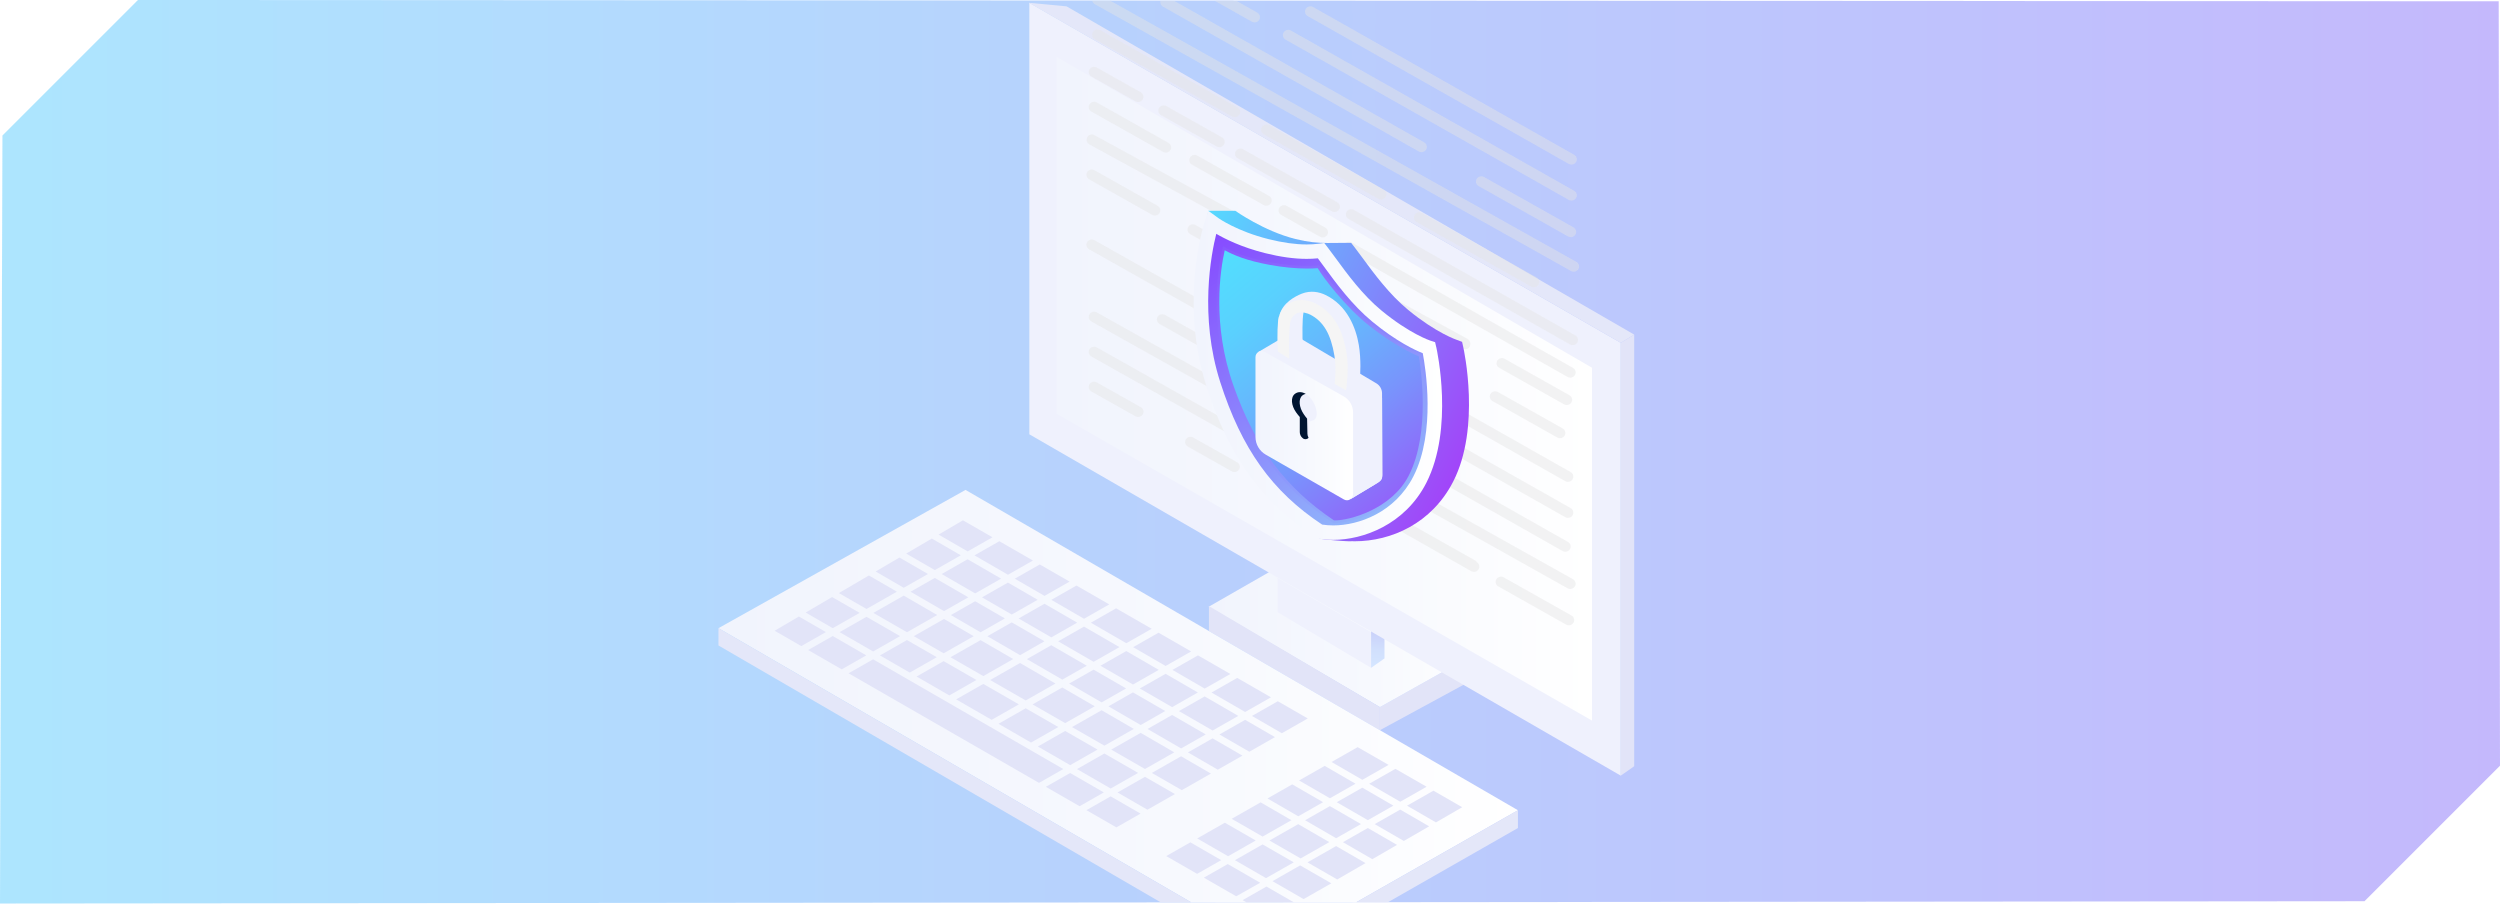 <?xml version="1.0" encoding="UTF-8"?>
<svg xmlns="http://www.w3.org/2000/svg" xmlns:xlink="http://www.w3.org/1999/xlink" id="Layer_2" data-name="Layer 2" viewBox="0 0 482.694 174.449">
  <defs>
    <style>
      .cls-1 {
        fill: none;
      }

      .cls-2 {
        fill: url(#_ÂÁ_Ï_ÌÌ_È_ËÂÌÚ_414-2);
      }

      .cls-3 {
        fill: url(#linear-gradient);
        opacity: .5;
      }

      .cls-4 {
        fill: url(#_ÂÁ_Ï_ÌÌ_È_ËÂÌÚ_90);
      }

      .cls-5 {
        clip-path: url(#clippath);
      }

      .cls-6 {
        fill: #001531;
      }

      .cls-7 {
        fill: #f5f5f5;
      }

      .cls-8 {
        fill: #fff;
      }

      .cls-9 {
        fill: #e5e5e5;
      }

      .cls-10 {
        fill: #e2e4f8;
      }

      .cls-11 {
        fill: #e4e7f9;
      }

      .cls-12 {
        fill: #eff1fd;
      }

      .cls-13 {
        fill: url(#linear-gradient-8);
      }

      .cls-14 {
        fill: url(#linear-gradient-3);
      }

      .cls-15 {
        fill: url(#linear-gradient-4);
      }

      .cls-16 {
        fill: url(#linear-gradient-2);
      }

      .cls-17 {
        fill: url(#linear-gradient-6);
      }

      .cls-18 {
        fill: url(#linear-gradient-7);
      }

      .cls-19 {
        fill: url(#linear-gradient-5);
      }

      .cls-20 {
        opacity: .45;
      }

      .cls-21 {
        fill: url(#_ÂÁ_Ï_ÌÌ_È_ËÂÌÚ_414);
      }
    </style>
    <clipPath id="clippath">
      <path class="cls-1" d="m0,174.449L.472,26.162,26.633,0l455.811.25.25,147.593-26.162,26.162-456.533.444Z" shape-rendering="crispEdges"></path>
    </clipPath>
    <linearGradient id="linear-gradient" x1="-123.104" y1="67.106" x2="718.094" y2="67.106" gradientUnits="userSpaceOnUse">
      <stop offset="0" stop-color="#50e4ff"></stop>
      <stop offset="1" stop-color="#a146f9"></stop>
    </linearGradient>
    <linearGradient id="linear-gradient-2" x1="233.356" y1="121.055" x2="288.107" y2="121.055" gradientUnits="userSpaceOnUse">
      <stop offset="0" stop-color="#f1f4fd"></stop>
      <stop offset=".58" stop-color="#f7f9fe"></stop>
      <stop offset="1" stop-color="#fff"></stop>
    </linearGradient>
    <linearGradient id="_ÂÁ_Ï_ÌÌ_È_ËÂÌÚ_90" data-name="¡ÂÁ˚ÏˇÌÌ˚È „‡‰ËÂÌÚ 90" x1="261.889" y1="128.154" x2="263.87" y2="108.068" gradientUnits="userSpaceOnUse">
      <stop offset="0" stop-color="#d4e5ff"></stop>
      <stop offset=".144" stop-color="#d1e0fd"></stop>
      <stop offset=".308" stop-color="#cad2fa"></stop>
      <stop offset=".483" stop-color="#bfbbf4"></stop>
      <stop offset=".664" stop-color="#b09bec"></stop>
      <stop offset=".849" stop-color="#9c72e2"></stop>
      <stop offset="1" stop-color="#894cd9"></stop>
    </linearGradient>
    <linearGradient id="linear-gradient-3" x1="203.999" y1="75.053" x2="307.382" y2="75.053" xlink:href="#linear-gradient-2"></linearGradient>
    <linearGradient id="linear-gradient-4" x1="138.717" y1="138.977" x2="293.077" y2="138.977" xlink:href="#linear-gradient-2"></linearGradient>
    <linearGradient id="linear-gradient-5" x1="220.242" y1="56.221" x2="282.457" y2="88.116" xlink:href="#linear-gradient"></linearGradient>
    <linearGradient id="_ÂÁ_Ï_ÌÌ_È_ËÂÌÚ_414" data-name="¡ÂÁ˚ÏˇÌÌ˚È „‡‰ËÂÌÚ 414" x1="235.952" y1="42.597" x2="273.227" y2="101.42" gradientUnits="userSpaceOnUse">
      <stop offset="0" stop-color="#8648ff"></stop>
      <stop offset="1" stop-color="#91c0fa"></stop>
    </linearGradient>
    <linearGradient id="_ÂÁ_Ï_ÌÌ_È_ËÂÌÚ_414-2" data-name="¡ÂÁ˚ÏˇÌÌ˚È „‡‰ËÂÌÚ 414" x1="228.085" y1="41.699" x2="278.27" y2="100.806" xlink:href="#_ÂÁ_Ï_ÌÌ_È_ËÂÌÚ_414"></linearGradient>
    <linearGradient id="linear-gradient-6" x1="228.722" y1="42.501" x2="277.788" y2="100.291" gradientUnits="userSpaceOnUse">
      <stop offset="0" stop-color="#50e4ff"></stop>
      <stop offset=".135" stop-color="#52defe"></stop>
      <stop offset=".299" stop-color="#5ad0fe"></stop>
      <stop offset=".476" stop-color="#66b7fd"></stop>
      <stop offset=".665" stop-color="#7895fc"></stop>
      <stop offset=".859" stop-color="#8e6afa"></stop>
      <stop offset="1" stop-color="#a146f9"></stop>
    </linearGradient>
    <linearGradient id="linear-gradient-7" x1="230.463" y1="72.463" x2="278.44" y2="72.463" xlink:href="#linear-gradient-2"></linearGradient>
    <linearGradient id="linear-gradient-8" x1="242.405" y1="82.186" x2="261.244" y2="82.186" xlink:href="#linear-gradient-2"></linearGradient>
  </defs>
  <g id="Layer_1-2" data-name="Layer 1">
    <g class="cls-5">
      <rect class="cls-8" x="-91.38" y="-60.265" width="596.647" height="344.585"></rect>
      <rect class="cls-3" x="-123.104" y="-81.673" width="841.198" height="297.559"></rect>
      <g>
        <g>
          <polygon class="cls-10" points="285.681 130.532 266.429 140.984 266.429 136.531 282.043 127.78 285.681 130.532"></polygon>
          <polygon class="cls-16" points="233.356 117.157 266.429 136.531 288.107 124.381 253.566 105.58 233.356 117.157"></polygon>
          <polygon class="cls-12" points="246.655 118.189 264.726 128.943 264.726 122.036 246.655 111.58 246.655 118.189"></polygon>
          <polygon class="cls-10" points="233.42 121.843 266.429 140.984 266.429 136.531 233.42 117.024 233.42 121.843"></polygon>
          <polygon class="cls-4" points="267.317 127.124 264.726 128.943 264.726 45.377 267.317 43.787 267.317 127.124"></polygon>
          <polygon class="cls-12" points="198.742 83.855 312.934 149.761 312.934 66.195 198.742 .546 198.742 83.855"></polygon>
          <polygon class="cls-14" points="203.999 79.885 307.382 139.131 307.382 71.005 203.999 10.975 203.999 79.885"></polygon>
          <polygon class="cls-15" points="138.717 121.287 245.758 183.366 293.077 156.437 186.421 94.589 138.717 121.287"></polygon>
          <polygon class="cls-10" points="181.811 110.834 188.283 114.572 193.291 111.722 186.825 107.98 181.811 110.834"></polygon>
          <polygon class="cls-10" points="220.071 132.93 226.307 136.531 231.277 133.703 225.047 130.098 220.071 132.93"></polygon>
          <polygon class="cls-10" points="175.808 114.25 182.271 117.993 186.96 115.325 180.487 111.587 175.808 114.25"></polygon>
          <polygon class="cls-10" points="169.9 126.546 175.648 129.862 180.87 126.89 175.111 123.581 169.9 126.546"></polygon>
          <polygon class="cls-10" points="168.625 118.338 175.114 122.067 180.949 118.746 174.486 115.002 168.625 118.338"></polygon>
          <polygon class="cls-10" points="162.104 122.049 168.58 125.785 173.789 122.821 167.299 119.092 162.104 122.049"></polygon>
          <polygon class="cls-10" points="189.602 115.333 195.347 118.651 200.348 115.805 194.609 112.484 189.602 115.333"></polygon>
          <polygon class="cls-10" points="212.472 128.541 218.752 132.168 223.73 129.336 217.456 125.705 212.472 128.541"></polygon>
          <polygon class="cls-10" points="204.303 123.824 211.154 127.78 216.139 124.943 209.295 120.983 204.303 123.824"></polygon>
          <polygon class="cls-10" points="196.666 119.413 202.984 123.062 207.978 120.22 201.666 116.568 196.666 119.413"></polygon>
          <polygon class="cls-10" points="226.37 129.345 232.599 132.95 237.554 130.13 231.302 126.538 226.37 129.345"></polygon>
          <polygon class="cls-10" points="227.625 137.293 234.125 141.046 239.087 138.223 232.594 134.465 227.625 137.293"></polygon>
          <polygon class="cls-10" points="221.555 140.747 228.046 144.506 232.801 141.8 226.302 138.046 221.555 140.747"></polygon>
          <polygon class="cls-10" points="210.618 120.23 217.461 124.19 222.363 121.401 215.495 117.454 210.618 120.23"></polygon>
          <polygon class="cls-10" points="176.968 130.623 183.29 134.27 188.527 131.29 182.192 127.65 176.968 130.623"></polygon>
          <polygon class="cls-10" points="218.779 124.952 225.052 128.583 229.981 125.778 223.685 122.16 218.779 124.952"></polygon>
          <polygon class="cls-10" points="214.555 144.731 221.071 148.476 226.723 145.259 220.233 141.5 214.555 144.731"></polygon>
          <polygon class="cls-10" points="184.609 135.032 191.463 138.986 196.716 135.996 189.849 132.05 184.609 135.032"></polygon>
          <polygon class="cls-10" points="202.988 115.815 209.3 119.468 214.173 116.694 207.839 113.055 202.988 115.815"></polygon>
          <polygon class="cls-10" points="200.386 144.133 206.625 147.732 211.908 144.726 205.656 141.133 200.386 144.133"></polygon>
          <polygon class="cls-10" points="207.944 148.493 214.448 152.245 219.746 149.23 213.23 145.485 207.944 148.493"></polygon>
          <polygon class="cls-10" points="192.783 139.747 199.066 143.372 204.334 140.374 198.039 136.756 192.783 139.747"></polygon>
          <polygon class="cls-10" points="214.012 136.378 220.239 139.984 224.983 137.285 218.747 133.683 214.012 136.378"></polygon>
          <polygon class="cls-10" points="233.916 133.712 240.41 137.47 245.392 134.634 238.876 130.89 233.916 133.712"></polygon>
          <polygon class="cls-10" points="191.174 131.295 198.042 135.242 203.786 131.973 196.945 128.011 191.174 131.295"></polygon>
          <polygon class="cls-10" points="199.364 136.002 205.66 139.619 211.373 136.368 205.102 132.736 199.364 136.002"></polygon>
          <polygon class="cls-10" points="206.982 140.379 213.233 143.971 218.916 140.737 212.69 137.131 206.982 140.379"></polygon>
          <polygon class="cls-10" points="183.518 126.896 189.852 130.536 195.628 127.248 189.319 123.594 183.518 126.896"></polygon>
          <polygon class="cls-10" points="176.436 122.826 182.195 126.136 188.002 122.831 182.266 119.509 176.436 122.826"></polygon>
          <polygon class="cls-10" points="198.267 127.259 205.108 131.221 209.83 128.533 202.979 124.577 198.267 127.259"></polygon>
          <polygon class="cls-10" points="206.425 131.983 212.695 135.615 217.429 132.922 211.148 129.295 206.425 131.983"></polygon>
          <polygon class="cls-10" points="190.641 122.841 196.951 126.496 201.661 123.815 195.342 120.166 190.641 122.841"></polygon>
          <polygon class="cls-10" points="183.588 118.756 189.325 122.079 194.024 119.405 188.278 116.087 183.588 118.756"></polygon>
          <polygon class="cls-10" points="225.171 165.288 231.136 168.721 235.788 166.073 229.831 162.636 225.171 165.288"></polygon>
          <polygon class="cls-10" points="231.155 161.883 237.112 165.32 242.455 162.279 236.486 158.849 231.155 161.883"></polygon>
          <polygon class="cls-10" points="251.981 158.37 257.976 161.842 262.776 159.111 256.772 155.643 251.981 158.37"></polygon>
          <polygon class="cls-10" points="258.096 154.89 264.099 158.357 269.031 155.551 263.034 152.08 258.096 154.89"></polygon>
          <polygon class="cls-10" points="237.811 158.095 243.78 161.525 249.342 158.36 243.397 154.916 237.811 158.095"></polygon>
          <polygon class="cls-10" points="252.443 166.503 258.189 169.805 263.65 166.647 257.97 163.357 252.443 166.503"></polygon>
          <polygon class="cls-10" points="238.432 166.081 244.439 169.546 249.796 166.498 243.777 163.039 238.432 166.081"></polygon>
          <polygon class="cls-10" points="245.685 170.13 251.693 173.595 257.049 170.547 251.031 167.088 245.685 170.13"></polygon>
          <polygon class="cls-10" points="244.719 154.164 250.664 157.607 255.453 154.882 249.499 151.443 244.719 154.164"></polygon>
          <polygon class="cls-10" points="269.419 148.446 264.356 151.327 270.354 154.798 275.441 151.903 269.416 148.44 269.419 148.446"></polygon>
          <polygon class="cls-10" points="257.091 147.123 263.039 150.565 268.101 147.684 262.132 144.254 257.091 147.123"></polygon>
          <polygon class="cls-10" points="271.671 155.56 277.247 158.787 282.319 155.855 276.763 152.662 271.671 155.56"></polygon>
          <polygon class="cls-10" points="265.418 159.119 271.048 162.371 275.935 159.546 270.349 156.313 265.418 159.119"></polygon>
          <polygon class="cls-10" points="259.292 162.605 264.962 165.889 269.735 163.13 264.094 159.872 259.292 162.605"></polygon>
          <polygon class="cls-10" points="245.102 162.284 251.121 165.743 256.653 162.595 250.658 159.122 245.102 162.284"></polygon>
          <polygon class="cls-10" points="195.931 111.731 201.671 115.053 206.517 112.295 200.757 108.985 195.931 111.731"></polygon>
          <polygon class="cls-10" points="161.964 114.51 167.303 117.578 173.169 114.239 167.763 111.109 161.964 114.51"></polygon>
          <polygon class="cls-10" points="149.563 121.784 154.709 124.745 159.461 122.041 154.25 119.035 149.563 121.784"></polygon>
          <polygon class="cls-10" points="156.03 125.505 162.515 129.237 167.257 126.538 160.78 122.802 156.03 125.505"></polygon>
          <polygon class="cls-10" points="188.148 107.227 194.614 110.969 199.435 108.225 192.946 104.496 188.148 107.227"></polygon>
          <polygon class="cls-10" points="169.066 110.345 174.491 113.487 179.168 110.825 173.665 107.647 169.066 110.345"></polygon>
          <polygon class="cls-10" points="181.218 103.217 186.83 106.465 191.624 103.737 185.92 100.459 181.218 103.217"></polygon>
          <polygon class="cls-10" points="163.837 129.997 200.61 151.156 205.301 148.486 168.576 127.299 163.837 129.997"></polygon>
          <polygon class="cls-10" points="174.969 106.882 180.492 110.072 185.508 107.217 179.915 103.981 174.969 106.882"></polygon>
          <polygon class="cls-10" points="155.554 118.27 160.784 121.287 165.977 118.332 160.659 115.276 155.554 118.27"></polygon>
          <polygon class="cls-10" points="235.444 141.808 241.215 145.141 246.17 142.321 240.404 138.985 235.444 141.808"></polygon>
          <polygon class="cls-10" points="241.727 138.232 247.492 141.568 252.499 138.719 246.713 135.394 241.727 138.232"></polygon>
          <polygon class="cls-10" points="229.362 145.269 235.125 148.607 239.891 145.894 234.12 142.561 229.362 145.269"></polygon>
          <polygon class="cls-10" points="250.823 150.69 256.777 154.128 261.717 151.317 255.769 147.875 250.823 150.69"></polygon>
          <polygon class="cls-10" points="222.393 149.235 228.178 152.56 233.802 149.359 228.04 146.022 222.393 149.235"></polygon>
          <polygon class="cls-10" points="215.767 153.006 221.541 156.337 226.853 153.314 221.068 149.989 215.767 153.006"></polygon>
          <polygon class="cls-10" points="201.931 151.916 208.443 155.663 213.124 152.999 206.621 149.247 201.931 151.916"></polygon>
          <polygon class="cls-10" points="209.764 156.423 215.545 159.749 220.217 157.09 214.443 153.76 209.764 156.423"></polygon>
          <polygon class="cls-11" points="138.717 124.624 245.758 186.796 245.758 183.366 138.722 121.287 138.717 124.624"></polygon>
          <polygon class="cls-11" points="312.934 66.195 198.692 .548 205.929 1.228 315.526 64.605 312.934 66.195"></polygon>
          <polygon class="cls-10" points="312.934 149.761 315.526 147.942 315.526 64.605 312.934 66.195 312.934 149.761"></polygon>
          <polygon class="cls-11" points="245.758 186.886 293.077 159.872 293.077 156.437 245.758 183.366 245.758 186.886"></polygon>
          <g>
            <polygon class="cls-10" points="239.919 173.796 245.758 177.156 250.427 174.576 244.528 171.173 239.919 173.796"></polygon>
            <polygon class="cls-10" points="237.054 166.829 232.435 169.457 238.683 173.052 243.312 170.439 237.054 166.829"></polygon>
          </g>
        </g>
        <g class="cls-20">
          <path class="cls-9" d="m210.724,14.789l8.487,4.779c.499.281,1.139.117,1.429-.368l0-.001c.289-.484.12-1.104-.379-1.385l-8.488-4.778c-.499-.281-1.139-.117-1.429.367-.29.484-.12,1.104.379,1.385Z"></path>
          <path class="cls-9" d="m210.724,21.545l13.84,7.792c.5.281,1.14.116,1.43-.368.29-.484.12-1.104-.379-1.385l-13.84-7.792c-.5-.281-1.14-.117-1.429.368-.29.484-.12,1.104.379,1.385Z"></path>
          <path class="cls-9" d="m230.134,31.794l13.839,7.792c.5.281,1.14.117,1.43-.368.29-.484.12-1.104-.379-1.385l-13.839-7.792c-.5-.281-1.14-.117-1.43.368-.29.484-.12,1.104.379,1.385Z"></path>
          <path class="cls-9" d="m248.428,39.75c-.5-.281-1.14-.117-1.429.368-.29.484-.12,1.104.379,1.385l7.469,4.205c.5.281,1.14.117,1.43-.368.289-.484.12-1.104-.379-1.385l-7.469-4.206Z"></path>
          <path class="cls-9" d="m210.371,27.908l72.176,39.407c.418.228.947.085,1.182-.32.331-.57.123-1.292-.465-1.613l-71.977-39.299c-.463-.253-1.05-.102-1.323.341-.319.518-.135,1.189.407,1.485Z"></path>
          <path class="cls-9" d="m210.276,34.623l12.185,6.86c.499.281,1.14.117,1.429-.368.29-.484.12-1.104-.379-1.385l-12.185-6.86c-.5-.281-1.14-.117-1.43.368-.29.484-.12,1.104.379,1.385Z"></path>
          <path class="cls-9" d="m241.037,65.453c.5.281,1.14.116,1.43-.368.29-.484.12-1.104-.379-1.385l-30.761-17.319c-.5-.281-1.14-.117-1.429.368-.29.484-.12,1.104.379,1.385l30.761,17.319Z"></path>
          <path class="cls-9" d="m223.506,61.167c-.29.484-.12,1.104.379,1.385l30.761,17.319c.5.281,1.14.117,1.43-.368.29-.484.12-1.104-.379-1.385l-30.761-17.319c-.499-.281-1.14-.117-1.429.368Z"></path>
          <path class="cls-9" d="m210.724,68.836l26.488,14.913c.5.281,1.14.117,1.43-.368.29-.484.12-1.104-.379-1.385l-26.488-14.913c-.5-.281-1.14-.116-1.429.368-.29.484-.12,1.104.379,1.385Z"></path>
          <path class="cls-9" d="m220.261,78.617l-8.487-4.778c-.5-.281-1.14-.117-1.43.368-.29.484-.12,1.104.379,1.385l8.487,4.778c.5.281,1.14.117,1.43-.368.29-.484.12-1.104-.379-1.385Z"></path>
          <path class="cls-9" d="m236.332,27.914c.29-.484.12-1.104-.379-1.385l-10.743-6.048c-.499-.281-1.14-.116-1.43.368-.29.484-.12,1.104.379,1.385l10.743,6.048c.5.281,1.14.117,1.429-.368Z"></path>
          <path class="cls-9" d="m238.595,29.189h-0c-.29.484-.12,1.104.379,1.385l18.169,10.23c.499.281,1.14.116,1.43-.368.29-.484.12-1.104-.379-1.385l-18.169-10.23c-.5-.281-1.14-.117-1.43.368Z"></path>
          <path class="cls-9" d="m243.414,51.698c.29-.484.12-1.104-.379-1.385l-12.185-6.861c-.499-.281-1.14-.117-1.43.368-.29.484-.12,1.104.379,1.385l12.185,6.861c.499.281,1.14.116,1.43-.368Z"></path>
          <path class="cls-9" d="m232.851,54.064l12.829,7.222c.499.281,1.14.116,1.43-.368.29-.484.12-1.104-.379-1.385l-12.829-7.222c-.5-.281-1.14-.116-1.43.368-.29.484-.12,1.104.379,1.385Z"></path>
          <path class="cls-9" d="m247.639,55.006l12.506,7.041c.5.281,1.14.117,1.43-.368.29-.484.12-1.104-.379-1.385l-12.506-7.041c-.5-.281-1.14-.117-1.43.368-.29.484-.12,1.104.379,1.385Z"></path>
          <path class="cls-9" d="m252.873,62.621c-.499-.281-1.139-.117-1.429.368-.29.484-.12,1.104.379,1.385l50.386,28.525c.5.281,1.14.117,1.43-.368.29-.484.12-1.104-.379-1.385l-50.387-28.525Z"></path>
          <path class="cls-9" d="m210.944-13.129l30.761,17.319c.5.281,1.14.116,1.43-.368.29-.484.12-1.104-.379-1.385l-30.761-17.319c-.5-.281-1.14-.117-1.429.368-.29.484-.12,1.104.379,1.385Z"></path>
          <path class="cls-9" d="m238.931,20.732l-26.488-14.913c-.499-.281-1.14-.116-1.429.368-.29.484-.12,1.104.379,1.385l26.488,14.913c.5.281,1.14.117,1.43-.368.29-.484.12-1.104-.379-1.385Z"></path>
          <path class="cls-9" d="m266.12,38.385c.499.281,1.14.116,1.43-.368.29-.484.12-1.104-.379-1.385l-22.111-12.45c-.499-.281-1.14-.117-1.43.368-.29.484-.12,1.104.379,1.385l22.111,12.45Z"></path>
          <path class="cls-9" d="m233.519-7.2L246.348.023c.499.281,1.14.116,1.43-.368.29-.484.12-1.104-.38-1.385l-12.829-7.222c-.5-.281-1.14-.116-1.43.368-.29.484-.12,1.104.379,1.385Z"></path>
          <path class="cls-9" d="m252.491,3.111l50.386,28.525c.5.281,1.14.117,1.43-.368.29-.484.12-1.104-.379-1.385L253.541,1.358c-.499-.281-1.139-.117-1.429.368-.29.484-.12,1.104.379,1.385Z"></path>
          <path class="cls-9" d="m248.211,7.654l54.667,30.934c.5.281,1.14.116,1.43-.368.29-.484.12-1.104-.379-1.385l-54.667-30.934c-.5-.281-1.139-.117-1.429.368-.29.484-.12,1.104.379,1.385Z"></path>
          <path class="cls-9" d="m303.708,71.029l-42.744-24.222c-.5-.281-1.14-.117-1.43.368-.29.484-.12,1.104.379,1.385l42.744,24.222c.5.281,1.14.117,1.43-.368.29-.484.12-1.104-.379-1.385Z"></path>
          <path class="cls-9" d="m304.163,64.751l-42.744-24.222c-.499-.281-1.14-.117-1.429.368-.29.484-.12,1.104.379,1.385l42.744,24.222c.5.281,1.14.117,1.43-.368.29-.484.12-1.104-.379-1.385Z"></path>
          <path class="cls-9" d="m262.484,81.817c-.499-.281-1.14-.117-1.43.368-.29.484-.12,1.104.379,1.385l40.266,22.827c.5.281,1.14.117,1.43-.368.29-.484.12-1.104-.379-1.385l-40.266-22.827Z"></path>
          <path class="cls-9" d="m303.702,111.829l-91.93-51.507c-.501-.279-1.14-.112-1.428.374-.287.485-.115,1.104.385,1.383l91.929,51.507c.501.279,1.14.112,1.428-.374.287-.485.115-1.104-.385-1.383Z"></path>
          <path class="cls-9" d="m285.203,108.594c-.088-.155-.216-.291-.386-.387l-40.426-22.762c-.499-.281-1.14-.117-1.43.368-.29.484-.12,1.104.379,1.385l40.717,23.082c.5.281,1.14.116,1.43-.368.27-.451.137-1.016-.285-1.319Z"></path>
          <path class="cls-9" d="m303.423,118.84l-13.083-7.366c-.499-.281-1.14-.117-1.429.368-.29.484-.12,1.104.379,1.385l13.083,7.366c.5.281,1.14.117,1.429-.368.29-.484.12-1.104-.379-1.385Z"></path>
          <path class="cls-9" d="m238.867,89.249l-8.487-4.778c-.5-.281-1.14-.117-1.43.368-.29.484-.12,1.104.379,1.385l8.487,4.778c.5.281,1.14.117,1.43-.368.29-.484.12-1.104-.379-1.385Z"></path>
          <path class="cls-9" d="m278.752,72.68c.5.281,1.14.117,1.43-.368.29-.484.12-1.104-.379-1.385l-12.506-7.041c-.5-.281-1.14-.117-1.43.368-.29.484-.12,1.104.379,1.385l12.506,7.041Z"></path>
          <path class="cls-9" d="m287.78,76.048c-.29.484-.12,1.104.379,1.385l12.506,7.041c.5.281,1.14.117,1.43-.368.29-.484.12-1.104-.379-1.385l-12.506-7.041c-.5-.281-1.14-.117-1.43.368Z"></path>
          <path class="cls-9" d="m289.467,71.023l12.506,7.041c.5.281,1.14.117,1.43-.368.29-.484.12-1.104-.379-1.385l-12.506-7.041c-.5-.281-1.14-.117-1.43.368-.29.484-.12,1.104.379,1.385Z"></path>
          <path class="cls-9" d="m303.639,99.484c.29-.484.12-1.104-.379-1.385l-54.667-30.934c-.5-.281-1.139-.117-1.429.368-.29.484-.12,1.104.379,1.385l54.667,30.934c.5.281,1.14.116,1.43-.368Z"></path>
          <path class="cls-9" d="m225.604-.464c-.499-.281-1.14-.117-1.429.368-.29.484-.12,1.104.379,1.385l49.367,27.951c.5.281,1.14.117,1.43-.368.29-.484.12-1.104-.379-1.385L225.604-.464Z"></path>
          <path class="cls-9" d="m304.37,50.565L212.44-.942c-.501-.279-1.14-.112-1.428.374-.287.485-.115,1.104.385,1.383l91.929,51.507c.501.279,1.14.112,1.428-.374.287-.485.115-1.104-.385-1.383Z"></path>
          <path class="cls-9" d="m295.63,55.329c.499.281,1.14.116,1.43-.368.29-.484.12-1.104-.379-1.385l-22.111-12.45c-.499-.281-1.14-.117-1.43.368-.29.484-.12,1.104.379,1.385l22.111,12.45Z"></path>
          <path class="cls-9" d="m303.8,43.895l-17.254-9.714c-.499-.281-1.14-.117-1.43.368-.29.484-.12,1.104.379,1.385l17.254,9.715c.5.281,1.14.117,1.43-.368.29-.484.12-1.104-.379-1.385Z"></path>
        </g>
        <g>
          <path class="cls-19" d="m282.503,66.931l-.209-.929-.979-.365c-.039-.013-3.966-1.314-9.409-5.783-3.645-2.992-6.629-7.056-8.808-10.023-.605-.824-1.128-1.536-1.606-2.147l-.622-.796s-.488.004-1.132.01l-.008-.01s-2.188.02-3.422.027c-1.938-.017-3.678-.144-6.177-.765-6.122-1.523-11.628-5.455-11.628-5.455h-5.216c-.199.615-1.521,17.55,3.714,33.786,4.373,13.562,10.648,22.224,20.982,28.962l.309.201-3.687.356c.904.154,4.83.508,5.796.508.238,0,.477-.005.717-.012.171.008.315.012.422.012,7.088,0,14.896-3.441,19.04-11.531,5.349-10.442,2.065-25.413,1.923-26.046Z"></path>
          <path class="cls-21" d="m254.904,48.805c2.206,2.834,5.857,8.524,10.685,12.506,5.832,4.81,9.995,6.13,9.995,6.13,0,0,3.348,14.932-1.773,24.975-3.985,7.814-12.605,10.915-18.908,9.837-10.519-6.892-16.281-15.741-20.266-28.157-5.121-15.956-.415-30.534-.415-30.534,0,0,3.706,2.687,10.288,4.332,4.933,1.233,8.186,1.198,10.392.911Z"></path>
          <path class="cls-2" d="m257.398,100.973c-9.357-6.235-15.351-13.998-19.718-26.339-4.38-12.379-2.486-23.334-1.547-27.095,1.575.93,4.09,2.187,9.142,3.108,5.38.981,8.759.663,9.445.593.318.855,4.922,7.318,10.111,11.368,4.706,3.673,8.233,5.297,9.557,5.823.504,2.66,2.328,15.182-1.899,23.544-3.464,6.852-12.195,9.209-15.091,8.998Z"></path>
          <path class="cls-17" d="m257.777,100.48c-.074,0-.145-.001-.213-.004-9.372-6.276-15.18-14.063-19.407-26.01-4.201-11.874-2.544-22.358-1.688-26.151,1.689.928,4.224,2.012,8.714,2.831,2.533.462,5.038.706,7.242.706.718,0,1.389-.025,2-.076.983,1.716,5.373,7.547,10.094,11.232,4.532,3.537,7.942,5.173,9.42,5.788.357,2.055,2.307,14.626-1.902,22.951-3.368,6.663-11.631,8.732-14.26,8.732Z"></path>
          <path class="cls-18" d="m277.313,67.053l-.227-.987-.96-.312c-.039-.013-3.966-1.32-9.409-5.81-3.645-3.006-6.629-7.089-8.808-10.07-.605-.828-1.128-1.543-1.606-2.158l-.622-.799-1.004.131c-.78.101-1.563.151-2.396.151h-0c-2.152-0-4.621-.344-7.338-1.024-6.122-1.531-9.646-4.025-9.677-4.048l-1.977-1.433-.75,2.323c-.199.617-4.821,15.309.414,31.62,4.373,13.625,10.648,22.328,20.982,29.098l.309.202.364.062c.904.155,1.852.233,2.818.233,5.698-0,13.823-2.884,17.967-11.012,5.349-10.491,2.065-25.532,1.923-26.167Zm-4.404,24.902c-3.572,7.006-10.575,9.492-15.487,9.492-.736,0-1.455-.054-2.143-.16-9.65-6.375-15.541-14.613-19.677-27.502-4.106-12.794-1.735-24.793-.767-28.638,1.625.951,4.844,2.582,9.43,3.728,2.937.734,5.633,1.107,8.013,1.107h.001c.748,0,1.463-.035,2.17-.106.364.482.765,1.03,1.211,1.641,2.266,3.1,5.369,7.346,9.285,10.575,4.733,3.904,8.394,5.567,9.759,6.104.52,2.72,2.565,15.21-1.794,23.759Z"></path>
        </g>
        <g>
          <path class="cls-12" d="m242.933,67.97l6.304-3.713,16.494,9.749c.686.405,1.108,1.142,1.11,1.939l.051,15.814c.002.568-.295,1.095-.781,1.388l-5.239,3.161.092-16.085c.022-1.17-.595-2.26-1.61-2.842l-16.42-9.412Z"></path>
          <path class="cls-12" d="m260.873,96.308l5.037-3.039c.715-.461.974-.659.983-1.51l-.048-14.921-5.884,3.593-.088,15.877Z"></path>
          <path class="cls-12" d="m248.545,60.415c.051-.54-1.498.38-1.498.38.645-2.321,2.961-3.567,4.277-4.087,1.79-.707,3.435-.305,4.526.208,4.25,1.998,5.958,6.367,6.513,9.728.461,2.794.283,5.897.176,6.639l-2.644,2.082c.018-.128-.051-5.433-.479-8.022-.689-4.177-2.12-6.623-4.637-7.933-.513-.267-1.606-.64-2.452-.347-.57.197-.934.665-1.064.857-.225.333.474.137.416.422-.252,1.241-.234,4.021-.141,7.174l-2.837,1.609c-.07-1.157-.383-6.284-.155-8.71Z"></path>
          <path class="cls-7" d="m246.779,61.769c.051-.54.327-1.226.738-1.834.328-.484,1.058-1.359,2.262-1.775,1.946-.673,3.954.286,4.337.485,4.167,2.167,5.338,6.303,5.893,9.664.461,2.794-.006,6.315-.113,7.057l-2.219-1.24c.018-.128.401-2.839-.026-5.428-.689-4.177-2.12-6.623-4.637-7.933-.513-.267-1.606-.64-2.452-.347-.57.197-.934.665-1.064.857-.225.333-.315.669-.373.954-.252,1.241-.294,3.883-.201,7.036l-2.188-1.382c-.07-1.157-.183-3.688.045-6.114Z"></path>
          <path class="cls-13" d="m244.392,87.788l15.101,8.652c.78.447,1.751-.116,1.751-1.015v-15.811c0-1.278-.689-2.457-1.803-3.084l-15.292-8.602c-.78-.439-1.743.125-1.743,1.02v15.412c0,1.416.758,2.724,1.986,3.428Z"></path>
          <path class="cls-12" d="m250.058,76.014c.933-.67,2.261-.182,3.209,1.138.948,1.321,1.408,3.406.393,3.943-.307.163-.59.252-.854.283v2.72c0,.13-.04.245-.101.345-.238.394-.765.467-1.133.196-.444-.326-.611-.827-.611-1.209v-2.92c-.241-.26-.473-.562-.706-.887-.948-1.321-1.129-2.941-.196-3.611Z"></path>
          <path class="cls-6" d="m252.373,80.83c-.223-.255-.44-.553-.657-.874-.885-1.302-1.083-2.919-.254-3.606.197-.164.416-.261.647-.299-.711-.422-1.46-.462-2.05-.038-.933.67-.752,2.29.196,3.611.233.325.466.627.706.887v2.92c0,.382.167.882.611,1.209.341.251.821.205,1.077-.118-.145-.255-.21-.537-.215-.774l-.062-2.919Z"></path>
        </g>
      </g>
    </g>
  </g>
</svg>
